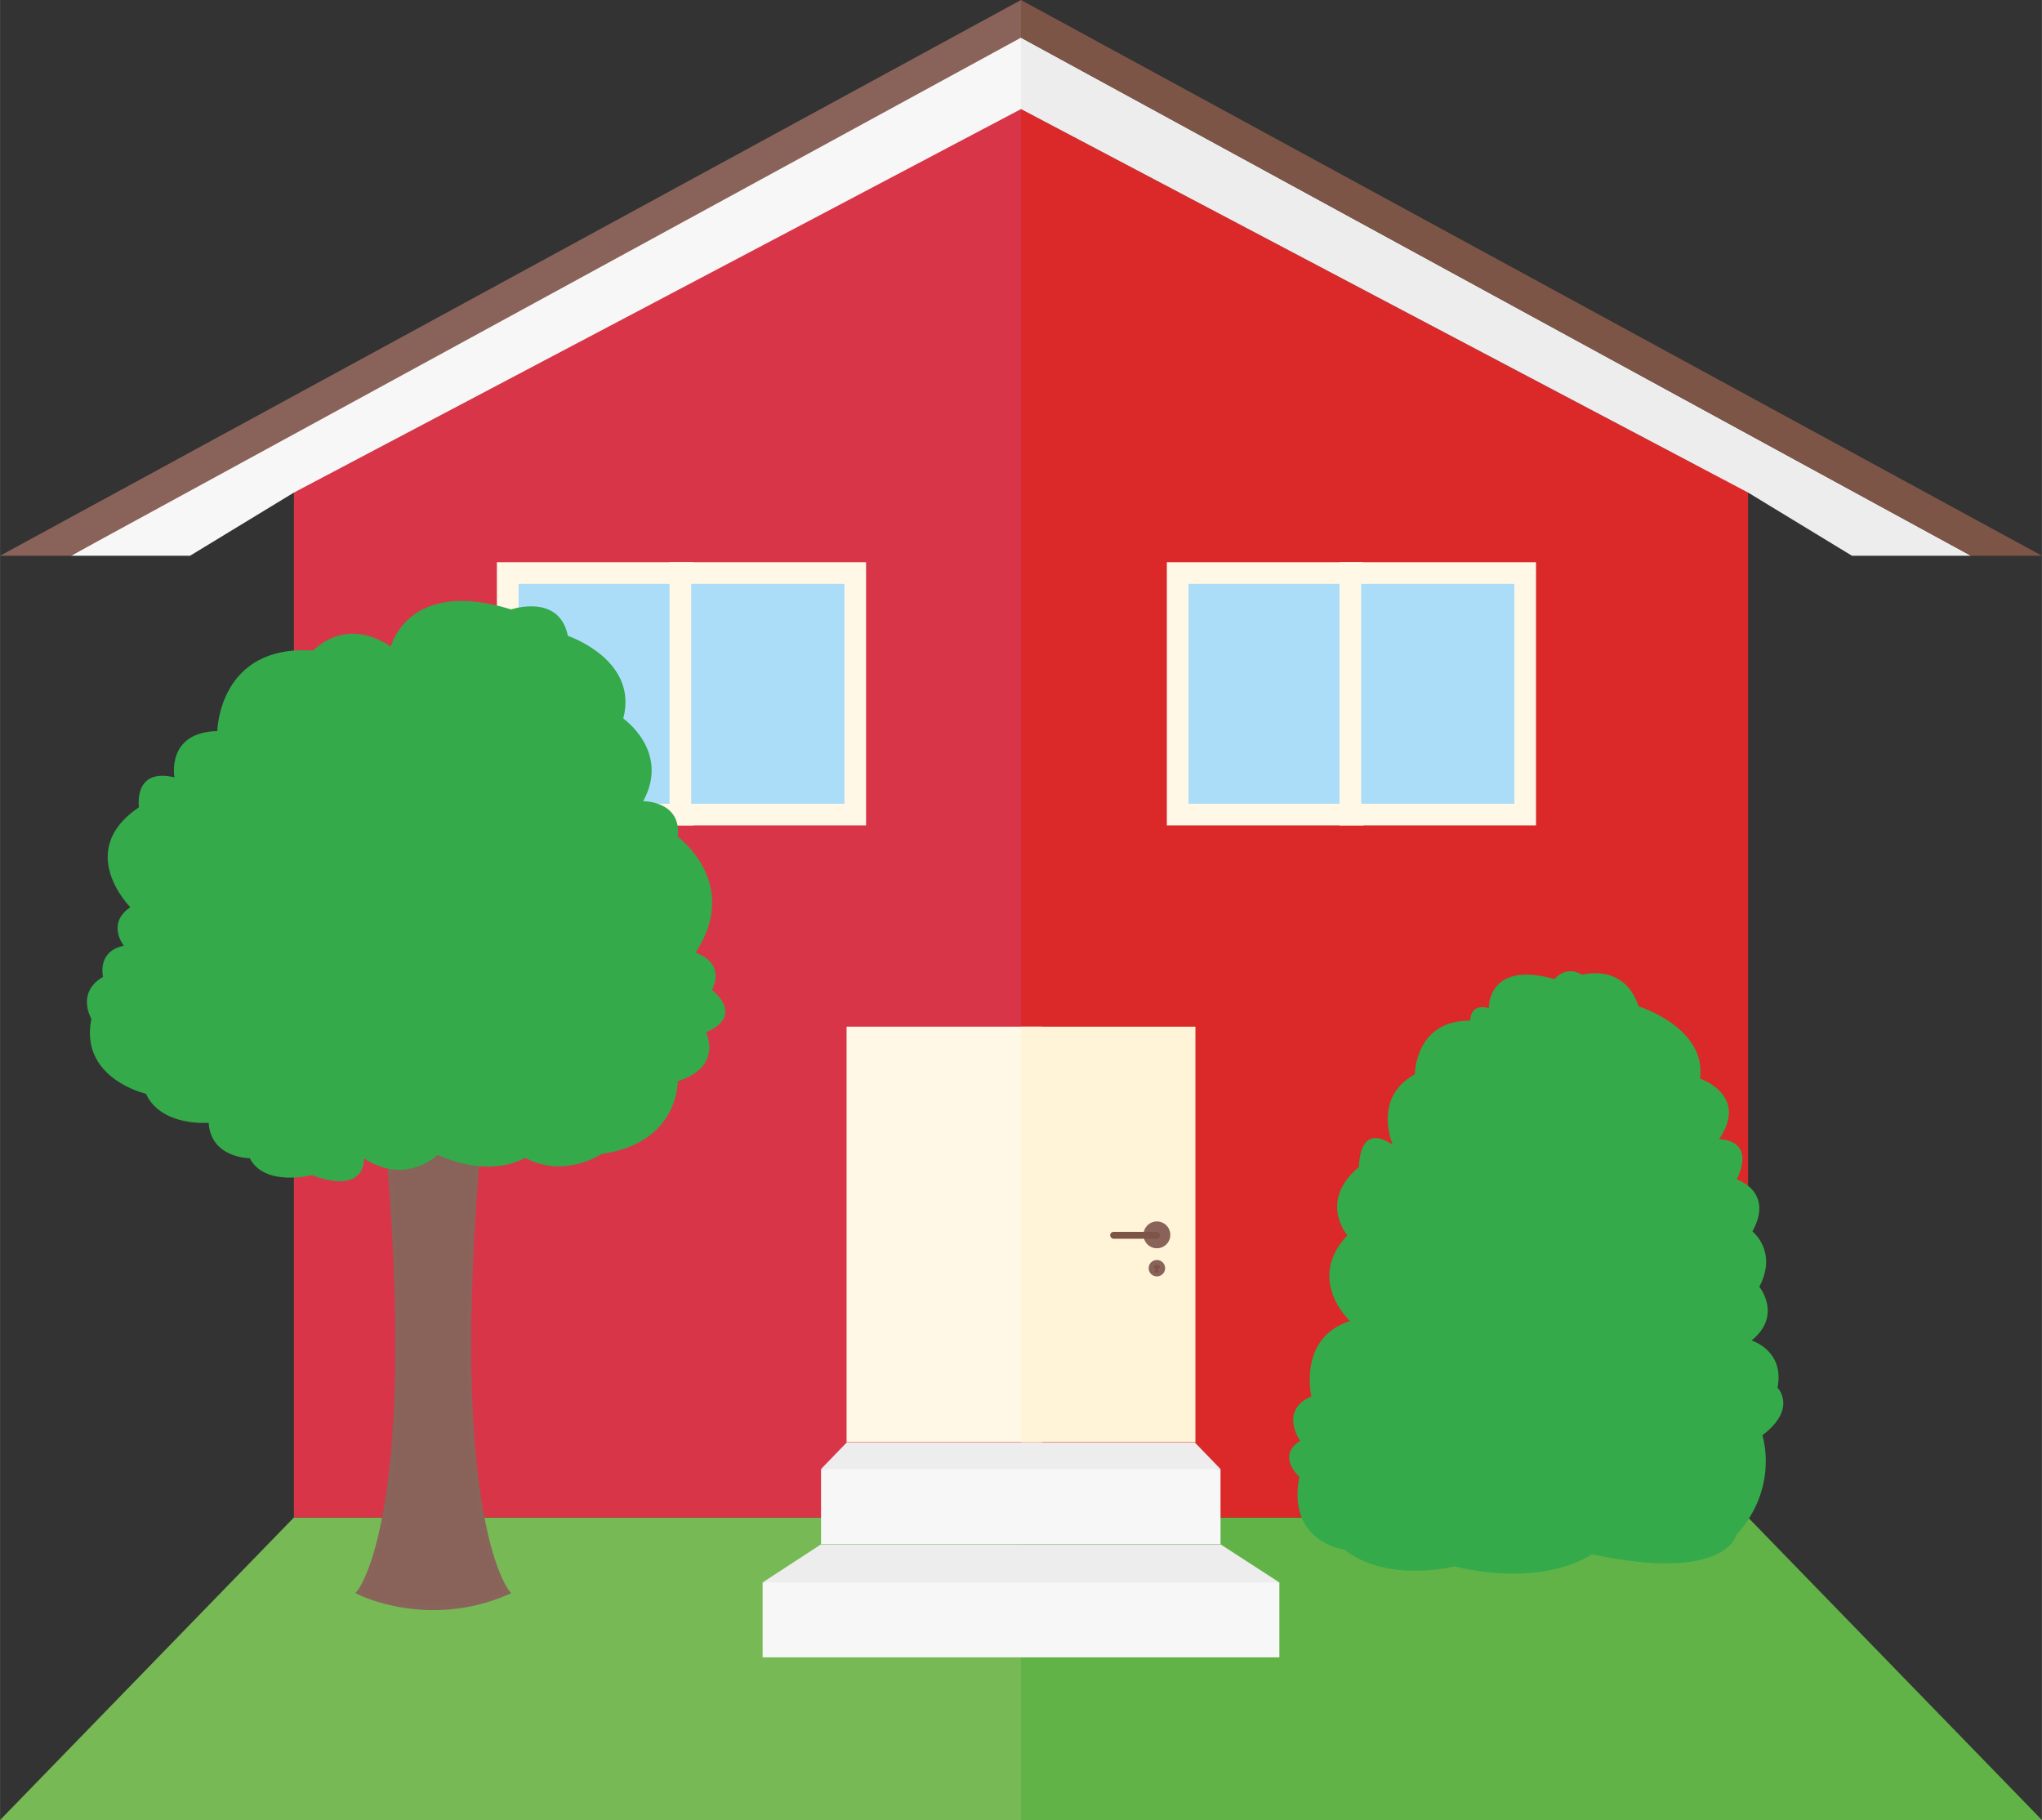 <svg data-name="Слой 2" xmlns="http://www.w3.org/2000/svg" width="166.4mm" height="148.3mm" viewBox="0 0 471.8 420.5"><rect x="0" y="0" width="471.8" height="420.5" fill="#333333" stroke="none"/><g data-name="Слой 1"><path style="fill:#77ba55" d="M67.9 350.6 0 420.5h246.7v-69.9H67.9z"/><path style="fill:#61b348" d="m403.9 350.6 67.9 69.9H235.9v-69.9h168z"/><path style="fill:#d83648" d="M67.9 107.5h178.3v243.1H67.9z"/><path style="fill:#db2829" d="M235.9 107.5h168v243.1h-168z"/><path style="fill:#d83648" d="m67.9 113.8 168.5-89.3 12.4 89.3H67.9z"/><path style="fill:#db2829" d="m403.9 113.8-168-88.6v88.6h168z"/><path style="fill:#fff8e7" d="M195.6 237.2h45.2v96h-45.2z"/><path style="fill:#fff4d7" d="M235.9 237.2h40.3v96h-40.3z"/><path style="fill:#abddf8" d="M117.3 132.4h40.4v55.8h-40.4z"/><path d="M155.2 134.9v50.8h-35.4v-50.8h35.4m5-5h-45.4v60.8h45.4v-60.8z" style="fill:#fff8e7"/><path style="fill:#abddf8" d="M157.1 132.4h40.4v55.8h-40.4z"/><path d="M195.1 134.9v50.8h-35.4v-50.8h35.4m5-5h-45.4v60.8h45.4v-60.8z" style="fill:#fff8e7"/><path style="fill:#abddf8" d="M272.1 132.4h40.4v55.8h-40.4z"/><path d="M310 134.9v50.8h-35.4v-50.8H310m5-5h-45.4v60.8H315v-60.8z" style="fill:#fff8e7"/><path style="fill:#abddf8" d="M312 132.4h40.4v55.8H312z"/><path d="M349.9 134.9v50.8h-35.4v-50.8h35.4m5-5h-45.4v60.8h45.4v-60.8z" style="fill:#fff8e7"/><path style="fill:#ededed" d="m176.2 365.6 13.5-8.8H282l13.6 8.8H176.2zM230.7 336.4l-41 3 52.1 4.2 40.2-4.2-51.3-3z"/><path style="fill:#ededed" d="m233.3 360.2-57.1 5.4 61.5 8.7 57.9-8.7-62.3-5.4zM189.7 339.4l5.9-6.1h80.5l5.9 6.1h-92.3z"/><path style="fill:#f8f7f7" d="M176.2 365.6h119.4v17.3H176.2zM189.7 339.4H282v17.3h-92.3zM67.9 113.8l-24 14.6H16.4L235.9 4v21.2l-168 88.6z"/><path style="fill:#ededed" d="m403.9 113.8 24 14.6h27.5L235.9 8.7v16.5l168 88.6z"/><path style="fill:#89635a" d="M16.4 128.4H0L235.9 0v8.7L16.4 128.4z"/><path style="fill:#7d5547" d="M455.4 128.4h16.4L235.9 0v8.7l219.5 119.7z"/><circle cx="267.3" cy="285.3" r="3.1" style="fill:#89635a"/><circle cx="267.3" cy="293" r="1.9" style="fill:#89635a"/><rect x="256.5" y="284.6" width="11.5" height="1.6" rx=".8" ry=".8" style="fill:#7d5547"/><ellipse cx="267.3" cy="292.7" rx=".7" ry=".5" style="fill:#7d5547"/><path style="fill:#7d5547" d="m267 293.1-.3.9h.6v-.9h-.3zM267.5 293.1l.3.9h-.5v-.9h.2z"/><g data-name="дерево"><path d="M88.4 252c10.2 97.9-5.5 115.9-5.5 115.9s15.9 8.1 34.4 0c0 0-15.7-18-5.5-115.9" style="fill:#89635a;stroke:#89645a;stroke-miterlimit:10"/><path d="M84.1 267.6s.7 8.6-12.1 3.9c0 0-10.8 2.8-14.3-3.9 0 0-9 0-9.5-8.2 0 0-10.9 1-14.5-6.7 0 0-15.4-3.5-12.6-17.3 0 0-3.6-6.1 2.7-9.7 0 0-1.5-5.9 4.8-7.2 0 0-4.1-5.1 1.5-8.9 0 0-13-13 2-23.1 0 0-1.4-9.2 8.2-6.9 0 0-2-10.4 9.9-10.7 0 0 .3-20.1 22.2-18.6 0 0 7.2-8.1 17.9-.9 0 0 3.9-16 27.8-8.6 0 0 11.1-3.8 13.1 6.1 0 0 16.4 5.5 12.8 19.1 0 0 10.9 7.6 4.6 19.1 0 0 8.9-.1 8 8.2 0 0 14.7 10.8 4.1 26.8 0 0 7 2 3.8 8.6 0 0 7.8 5.9-1.4 9.8 0 0 4.1 7.9-6.5 11.3 0 0 .3 14.3-17.6 16.8 0 0-8.5 5.8-17.7.9 0 0-7.6 5-20.2-.7 0 0-7.3 7.3-17.2.7z" style="fill:#34aa4b"/></g><path d="M310.5 358s-13.2-1.7-10.3-16.8c0 0-5.4-4.9.2-8.3 0 0-5-7 2.6-10.3 0 0-3.2-13.5 8.9-17.4 0 0-10.3-9.5-.6-19.8 0 0-6.8-7.9 2.7-15.8 0 0-.2-10.6 7.8-5.1 0 0-4.8-10.9 5.1-16.3 0 0 0-12.5 12.8-12.4 0 0-.2-4.1 4.3-2.9 0 0-.4-11.1 15.2-6.7 0 0 2.4-3.3 6.4-1 0 0 9.7-2.8 13 7.3 0 0 15.8 4.9 14.2 16.7 0 0 11.4 3.8 4.4 14 0 0 8.6-.2 4.1 9.3 0 0 8.7 2.8 3.6 12 0 0 5.9 4.6 1.6 12.8 0 0 5.4 6.6-1.8 12.4 0 0 7.7 2.3 6 10.9 0 0 4.7 4.8-3.5 11 0 0 4 12-6 23 0 0-2.3 11.1-33.4 4.5 0 0-10.5 7.8-31.8 2.8 0 0-15.6 4-25.5-4z" style="fill:#34aa4b"/></g></svg>